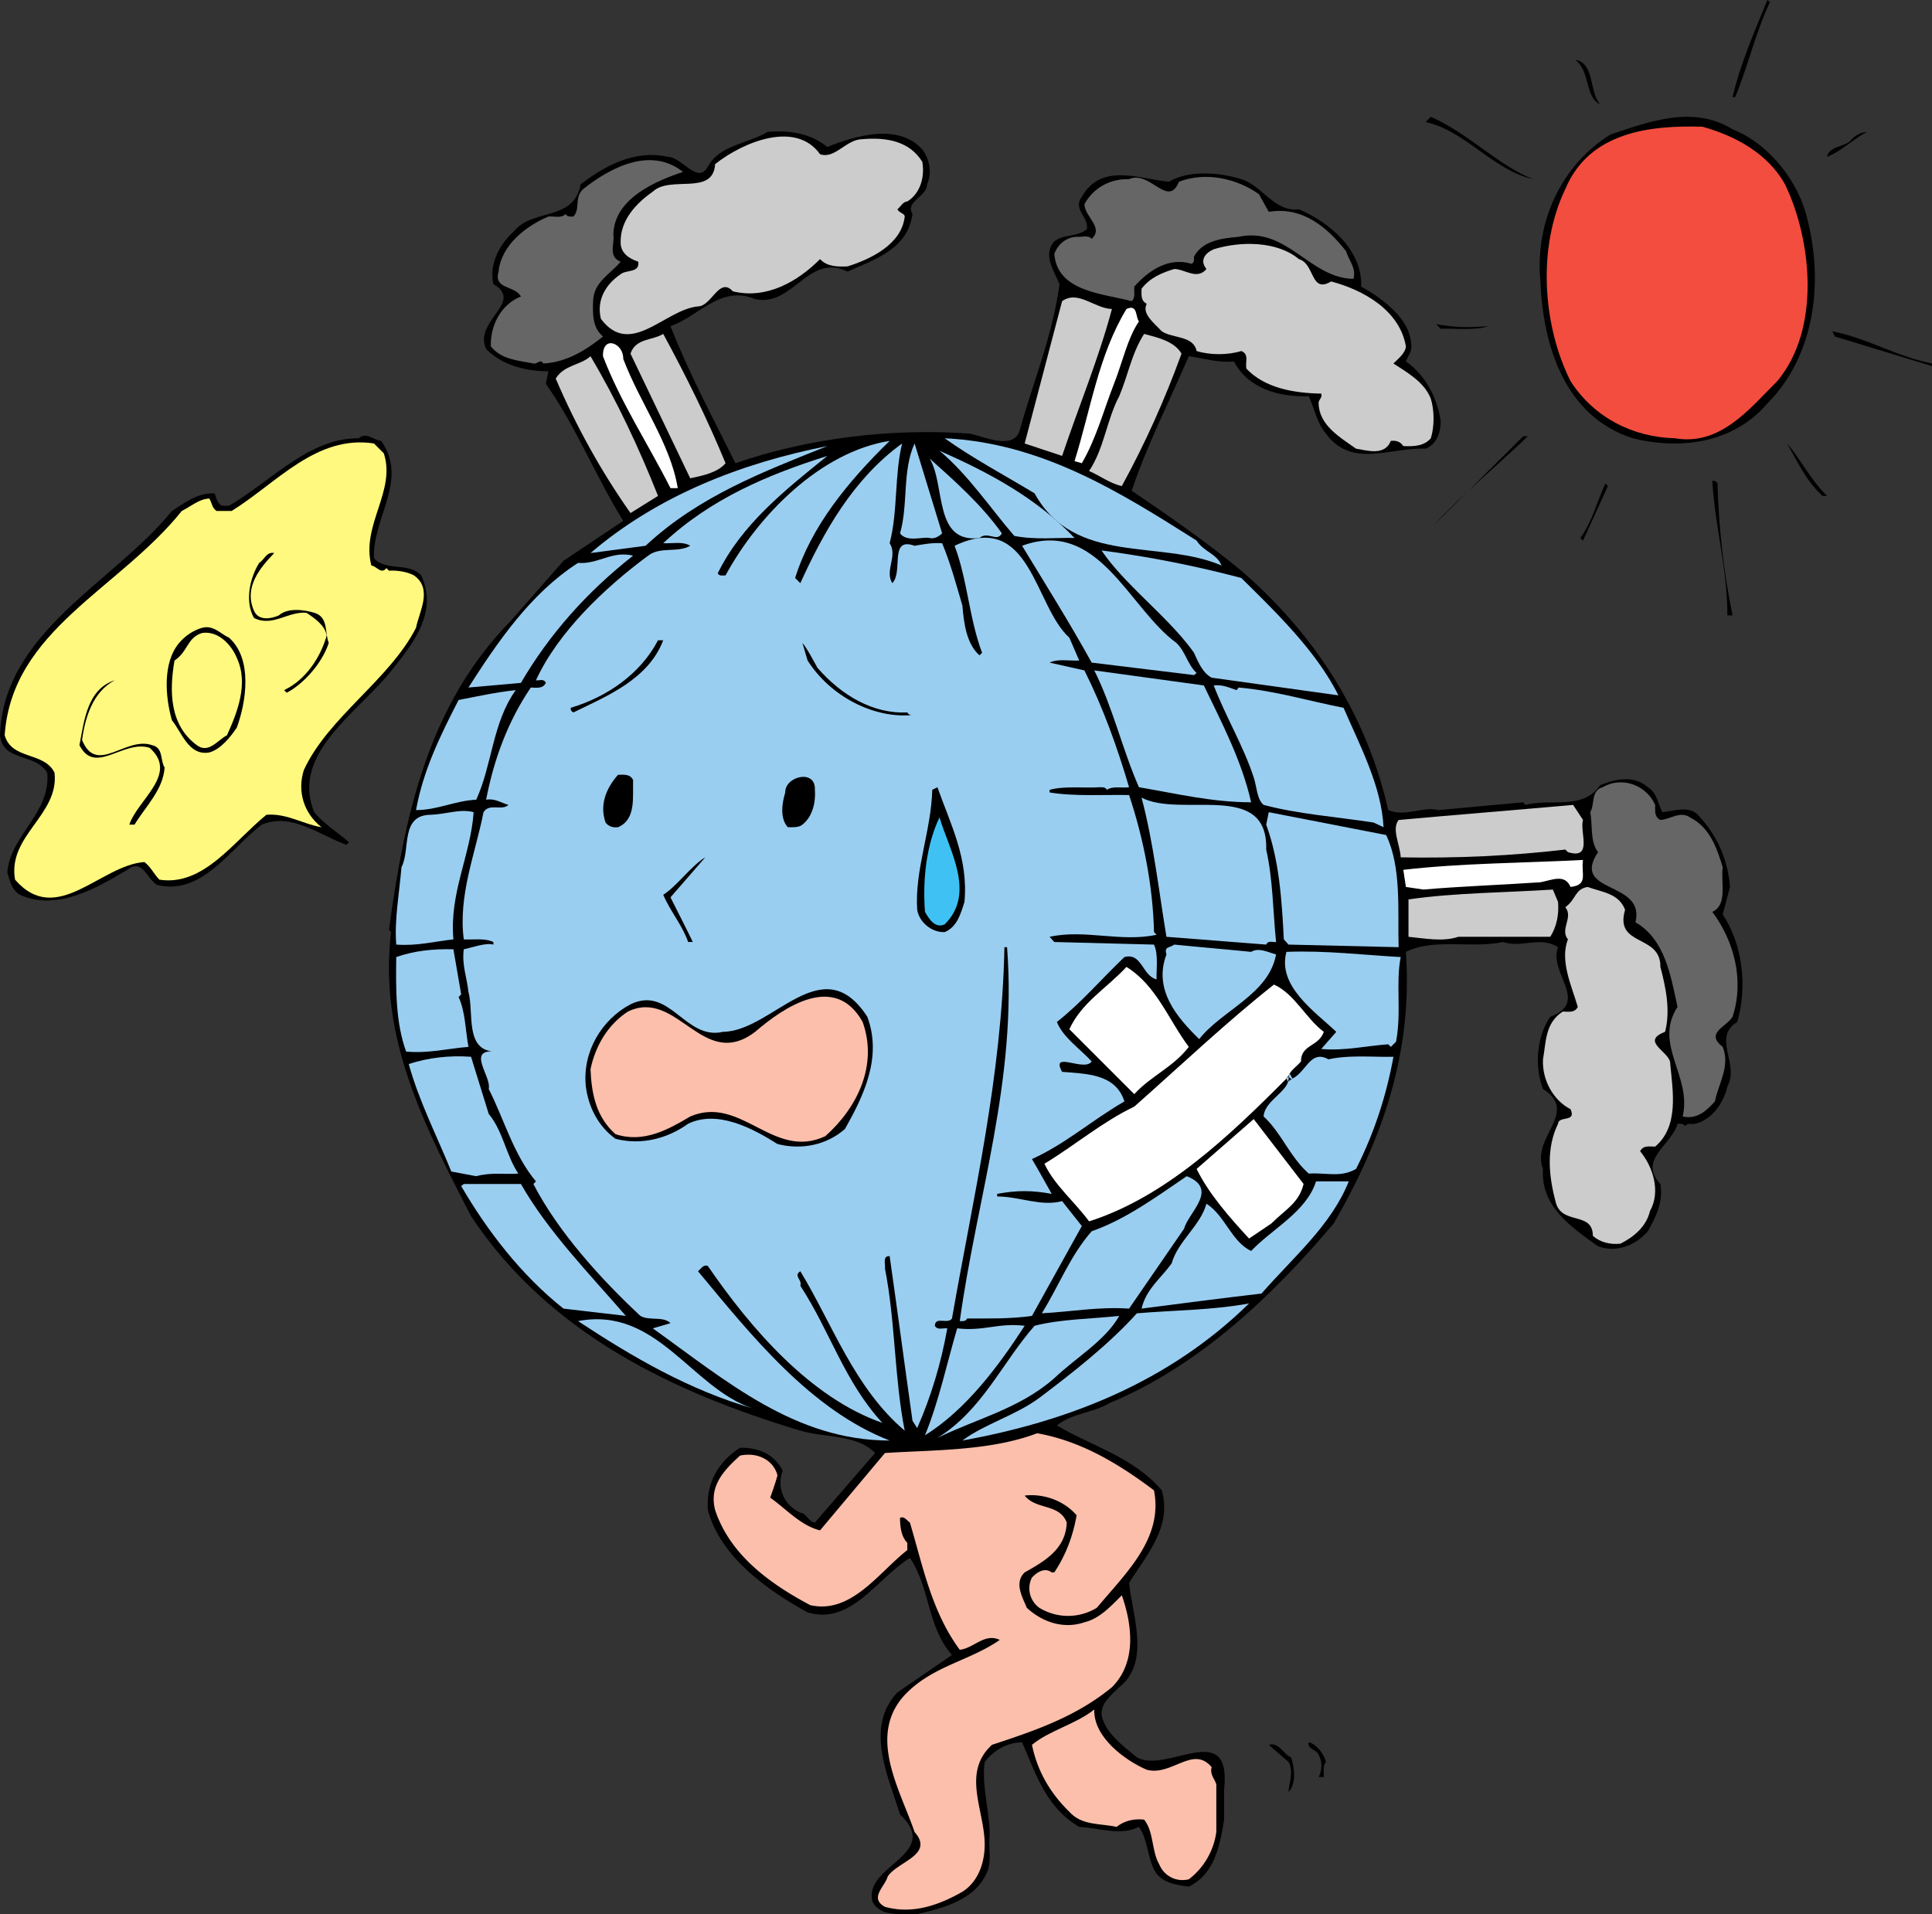 <svg xmlns="http://www.w3.org/2000/svg" width="409.316" height="405.574"><rect width="100%" height="100%" fill="#333333" stroke="none"/><defs><clipPath id="a"><path d="M82 27h288v378.57H82Zm0 0"/></clipPath><clipPath id="b"><path d="M388 70h21.32v8H388Zm0 0"/></clipPath></defs><path d="M374.984.438c-3.078 6.492-4.62 13.535-7.37 20.136h-.551c1.652-7.152 4.843-14.304 7.375-20.574l.546.438m-35.976 21.675c-3.305-1.539-1.985-6.93-5.281-9.46 4.18.769 2.859 6.6 5.28 9.46m43.899 24.321c3.524 13.754 1.434 29.046-8.469 39.058-7.152 8.363-18.265 9.903-28.5 7.371-14.414-4.62-19.035-19.582-19.585-33.226-1.211-12.985 4.734-24.867 14.855-31.14 8.254-2.75 17.496-6.27 25.856-1.099 7.812 3.079 14.085 11.223 15.843 19.036m-58.093-8.474c-8.473-1.87-14.305-10.233-22.778-12.105l1.102-1.097c7.703 3.3 14.304 10.34 21.676 13.203"/><path fill="#f24d3e" d="M378.176 39.059c5.722 11.886 7.594 30.699-1.649 41.703-5.941 5.941-12.105 13.754-21.675 12.101-8.914-.218-17.164-4.398-22.118-12.101-5.941-11.883-7.043-28.387-1.101-40.711 5.062-12.106 17.937-13.535 29.05-13.203 6.712 1.87 13.754 5.5 17.493 12.21"/><g clip-path="url(#a)" transform="translate(0 .004)"><path d="M175.281 31.133c5.719-2.309 15.074-5.168 20.133.55 1.543 1.981 2.094 4.954.992 7.372 0 2.64-4.73 3.633-3.082 6.273-.988 7.48-8.14 9.684-13.754 12.211-8.36-4.07-11.55 7.594-19.586 5.832-7.37-3.078-11.992 3.742-17.933 5.723 3.851 9.902 9.023 19.476 13.754 29.05 15.293-5.285 33.007-7.484 49.625-6.273 3.187.66 9.132 3.52 10.562-.55 2.86-10.344 7.04-20.247 8.473-31.137-1.102-2.645-3.633-6.274-1.102-9.024 1.98-1.652 4.95-.883 6.934-2.64.328-2.641-3.082-4.18-1.102-6.825 4.18-7.37 12.325-3.738 18.485-3.187 4.07-2.531 10.785-1.985 15.297-.551 4.398 1.32 7.039 7.04 12.21 6.383 6.383 2.75 13.426 8.469 13.204 16.39 4.183 2.313 10.343 6.715 10.562 12.106.332 1.539-.66 2.531-1.098 3.742 4.73 3.3 6.82 8.692 7.372 12.652 0 2.31-.77 4.84-3.192 5.832-7.48-.332-15.625 4.29-21.125-3.19-1.98-2.423-2.422-5.282-3.633-7.923-6.382.219-12.87-1.648-15.843-7.37-3.41.327-6.383-.661-9.575-1.102-4.07 9.46-8.8 18.707-12.101 28.5 7.48 5.058 16.062 11 23.219 16.945 16.171 13.973 26.734 31.246 31.136 50.723 3.63 1.539 7.48-.88 10.563 0 5.941-.551 12.105-1.102 18.047-1.653l.437.551c5.281-1.43 12.215 1.21 15.848-4.18 3.3-1.32 7.039-2.203 10.12.438 2.09 1.32 2.09 3.633 3.083 5.285 2.309-.223 5.61-1.434 7.48.547 4.18 4.402 6.383 9.574 6.825 15.297l-1.543 5.832c4.18 6.27 5.28 15.183 3.082 22.773-5.39 3.305.55 8.914-2.09 13.645-.66 3.3-3.3 7.152-6.824 7.922-.66.222-1.758-.329-2.09.55-.328-.66-1.102-.55-1.653-.55-1.207 4.511-8.468 7.593-3.628 12.765.66 3.961-.993 6.93-2.641 10.012-2.64 2.973-6.602 4.621-10.563 3.191-5.503-3.96-12.214-8.363-11.664-16.394-2.64-6.711 7.813-11.992 0-16.946-1.87-4.73-1.32-11.222 1.54-15.292 8.472-3.192-.438-9.247 1.652-14.747-3.742-2.418-7.594.22-11.664-1.097-6.602 1.43-14.633-.883-20.575 2.09 1.54 21.894-5.39 40.379-15.296 57.546-13.204 15.622-28.715 30.258-47.532 38.07-3.41 2.09-7.922 2.09-11.113 4.731 7.152 4.29 16.285 6.711 22.227 13.754 2.199 7.703-3.192 13.645-6.934 19.586.66 6.82 4.621 16.832-2.09 22.117-1.762 1.758-3.851 3.301-3.742 5.828.66 3.743 4.512 6.606 7.484 9.024 6.27 3.633 20.133-8.473 18.485 6.824v6.379c-.88 5.395-1.98 11.555-7.485 14.195-2.75-.328-6.05-.879-7.37-3.629-1.43-2.863-1.321-6.382-3.192-9.023-3.961 1.98-8.36.219-12.652 0-7.153-4.184-9.243-11.445-12.106-17.938-3.187.114-5.828 1.543-7.922 4.184-.77 5.281 1.434 11.883.992 16.395-.109 1.757.442 4.84-.441 6.82-2.422 5.941-9.133 7.703-14.852 9.023-3.414-.11-7.812.66-9.464-2.64-2.09-7.703 14.855-9.903 5.832-18.485-2.422-7.922-7.59-18.375-.551-25.86l11.554-7.92c-5.28-5.942-4.62-14.306-8.914-20.575-7.043 4.398-12.433 14.305-21.675 11.55-8.582-4.73-18.485-11.773-21.125-21.675-.442-5.5 2.09-10.23 6.82-13.203 3.742-.11 7.262 1.32 9.023 4.84-1.32 3.632.22 7.265 3.743 8.914 1.32.109 1.757 1.98 3.082 2.09l12.761-14.743c-3.851-3.96-10.562-3.191-15.843-4.73-26.297-7.922-53.036-20.246-69.762-45.445-9.461-18.485-19.695-37.41-16.945-60.188l-.438-.55c3.3-23.985 8.14-47.423 25.856-65.47l11.113-12.652 12.656-8.473c-5.941-9.57-9.906-19.804-16.394-29.046l.546-2.641c-5.058 0-10.011-1.43-13.203-4.73-2.75-5.942 8.145-9.907 1.543-13.754-.992-4.075 1.32-8.473 4.29-11.114 4.07-5.062 12.765-2.09 14.195-10.015 5.28-4.07 11.55-7.371 18.484-5.828 3.082.109 6.273 5.937 8.473 2.09 2.422-4.622 8.472-4.844 12.652-7.376 4.953-.437 9.242.442 12.656 3.192"/></g><path d="M395.563 27.945c-2.864 1.434-5.391 4.075-8.473 5.285.332-2.093 3.191-2.093 4.73-3.19 1.102-1.321 2.313-1.981 3.743-2.095"/><path fill="#ccc" d="M173.738 32.68c3.192 1.097 5.504-3.192 9.024-3.192 5.062-.441 10.011.442 12.652 4.84.55 3.41-.55 6.711-3.191 8.363-.88 0-1.43 1.102-2.09 1.653.332.77 1.543.879 1.543 1.539-.66 5.941-7.266 9.023-12.106 10.562-2.308.11-4.398 0-5.832-1.539-4.73 4.73-11.332 8.582-18.484 6.82-2.86-3.19-4.512 3.192-7.371 3.192-7.043.66-14.305 11.004-20.578 2.64-.989-4.07 1.101-7.37 4.183-9.46 1.211-.993 4.07-.223 3.739-2.645-1.98-.66-3.848-1.867-3.739-4.289 0-4.512 3.192-8.031 6.82-10.562 3.743-3.524 12.766.988 13.204-5.832 5.832-4.622 17.054-9.352 22.226-2.09"/><path fill="#666" d="M144.691 36.418c-5.504 1.871-14.523 5.504-14.746 13.203.332 1.984-1.21 4.734 1.543 5.832-2.203 2.645-5.722 4.293-5.832 8.363-.11 2.864-.11 5.614 2.09 7.485-3.41 2.75-7.703 5.5-12.652 5.719-.551-1.098-1.32.222-2.09 0-3.192-.66-6.715-.77-9.024-3.63-.113-4.511 2.2-8.913 6.38-10.562-1.32-2.422-5.829-1.43-4.731-5.285.55-5.61 5.832-9.68 10.562-11.66 1.211-.11 2.754.437 3.633-.551.328.66 1.102.55 1.649.55 1.543-1.538.113-4.07 2.093-5.831 5.829-4.621 14.301-9.024 21.125-3.633m124.114 8.472c7.152-1.21 12.433 3.301 16.394 8.364.551 1.98 2.203 3.523 1.543 5.832-9.246-.11-14.086-11.113-24.316-8.91-3.524.328-7.594.77-9.465 4.18 0 .55.11 1.32-.55 1.539-4.622-1.43-8.911 1.21-12.102 4.84-.11.992.328 2.312-.551 3.081-6.16-1.648-15.735-1.98-16.395-10.011.77-2.09 2.532-3.524 4.73-3.63 1.102.106 2.423-.44 3.192.438 2.64-2.422-1.539-4.73-1.539-7.37 1.98-3.524 5.5-5.391 9.461-5.282 4.402-1.98 8.254 6.27 10.563.55 5.722-2.202 12.324-.66 16.945 2.641l2.09 3.739"/><path fill="#ccc" d="M275.188 54.906c3.41.989 2.421 7.371 6.824 4.73 6.71 1.762 14.523 6.051 15.843 13.755-.113 1.43-1.542 2.53-2.64 3.629 2.86 1.87 6.601 3.96 7.922 7.484.77 2.422.77 5.941 0 8.36-1.434 1.652-3.524 1.761-5.832 1.652-.66-.989-1.54-1.211-2.64-1.102-1.321 3.305-5.173 1.98-7.376 1.652-3.41-2.421-7.809-4.953-7.922-9.574-.11-.77.883-1.21.551-2.09-5.941-.109-11.992-1.21-15.844-5.28-.328-1.321.66-3.083-1.097-3.743-2.864.883-6.606.883-9.465 0-.66-3.3-5.063-2.64-7.371-4.18-1.653-1.761-4.293-3.742-3.192-5.832-1.32-.66-1.101-1.98-1.101-3.191 1.87-2.418 4.402-3.41 6.933-4.18 2.2 0 4.84 2.418 6.82 0-1.538-1.871-.218-3.41 1.544-4.184 5.718-1.757 13.421-1.757 18.043 2.094m-39.61 10.563c-2.863 10.672-7.043 20.683-10.562 31.136l-7.926-2.64c2.64-10.012 5.281-20.024 7.926-30.149 3.41-2.418 6.82 1.543 10.562 1.653"/><path fill="#fff" d="M241.297 68.11c-2.418 3.519-3.52 8.8-5.281 13.203-2.2 5.613-3.739 11.55-6.82 16.835l-1.544-.441c3.414-10.894 5.063-22.445 11.004-32.238 2.422-1.102 1.871 1.648 2.64 2.64"/><path d="M315.238 69.098c-2.422.992-7.37.441-10.011.55l-.993-.988c3.961.77 6.825.77 11.004.438"/><g clip-path="url(#b)" transform="translate(0 .004)"><path d="M409.316 77.016v.55l-20.578-6.27-.547-1.1c7.372 1.429 13.754 5.39 21.125 6.82"/></g><path fill="#ccc" d="M153.715 98.148c-1.652 1.98-4.844 2.641-7.485 3.192l-12.652-26.41c1.102-3.301 4.621-2.75 6.934-4.18 4.84 8.91 9.351 18.043 13.203 27.398M250.32 74.93c-3.52 9.683-7.703 19.035-12.652 28.058-2.531-.55-4.621-2.199-6.934-3.191 3.192-4.73 3.743-10.895 6.383-15.844 1.871-4.402 2.64-9.133 5.281-13.203 2.86.77 6.383 1.54 7.922 4.18"/><path fill="#fff" d="M132.04 76.031c3.519 9.352 10.01 17.934 11.55 27.399h-1.54c-4.73-9.356-10.562-18.157-14.304-27.95-.11-4.62 4.402-2.75 4.293.551"/><path fill="#ccc" d="m139.41 105.078-5.832 3.633c-6.273-8.914-11.555-18.484-15.844-28.5 1.871-2.969 5.172-2.75 7.371-4.73 5.614 9.46 10.235 19.367 14.305 29.597"/><path d="M76.031 92.863c1.54-1.43 3.192.442 4.73.551 5.833 8.363-1.87 16.285-1.538 24.867 2.64 2.864 7.37.774 10.011 3.633 3.524 7.594-1.43 14.082-5.832 19.586-6.93 9.133-22.004 17.934-16.832 30.59 2.2 2.64 5.282 4.508 7.371 6.379l-.55.55c-5.723-2.09-11.664-6.93-17.934-4.289-6.602 4.95-12.656 15.184-22.227 12.762-2.312-1.539-2.972-5.61-6.273-3.191-6.602 3.96-14.965 8.804-22.777 5.281-1.867-1.21-2.09-3.082-2.64-4.73.66-7.922 9.241-12.543 8.472-21.125C7.372 159.434.66 161.523 0 155.805c.77-22.008 23.988-32.243 36.422-47.535 2.75-1.758 5.39-3.852 9.02-3.743.44.883.44 1.985 1.542 2.641h1.54c9.023-5.281 16.945-14.41 27.507-14.305m247.679-.437c-6.269 6.05-13.972 12.324-20.022 18.926l19.035-18.926h.988"/><path fill="#9acef1" d="M253.512 114.543c1.539 2.418 4.293 2.75 5.281 5.281-12.984-5.613-31.14.11-39.61-15.297-6.382-3.847-13.206-7.48-19.038-11.664 20.468.992 36.863 11.227 53.367 21.68"/><path fill="#fff97f" d="M81.313 96.055c2.64 8.035-4.84 15.187-2.641 23.77 1.101.109 2.09 1.98 3.191.546l.551.555c1.32-.114 3.629.105 5.281.988 4.07 2.86 1.098 7.703.442 11.113-5.614 11.004-18.598 18.926-23.77 30.149-1.43 4.511 0 9.133 3.742 12.101-3.96-.66-7.261-2.968-11.664-2.64-7.043 5.722-13.312 15.183-22.664 13.754-1.21-1.207-1.761-2.641-3.191-3.739-9.356.66-18.598 13.864-27.399 3.739-1.652-9.352 9.352-13.645 8.364-22.664-2.203-4.512-9.024-2.641-10.567-7.922 1.543-22.336 24.098-30.809 37.524-47.535 1.98-.993 3.629-2.532 5.832-2.641.55.883.55 1.98 1.539 2.64h3.191c9.574-5.94 17.934-16.175 30.149-14.304l2.09 2.09"/><path fill="#9acef1" d="M188.484 93.414c-8.914 8.695-16.617 18.156-20.027 29.05l1.102 1.098c4.949-10.89 11.222-22.113 21.566-29.597-1.652 6.715-.883 14.414-2.64 21.129 1.757 2.75-1.102 5.719.55 8.469 2.418-2.418-.773-9.903 4.73-7.922 1.981-.329 3.52-.66 5.833-.547 1.757 4.18 2.968 8.691 4.289 13.199.332 3.855.883 8.144 3.633 10.566l.55-.55c-2.754-7.262-3.082-15.407-5.832-22.668 16.172-7.7 16.832 12.765 24.317 19.476l2.09 4.84c-2.09.113-4.512-.437-6.274.441l7.375 1.653c3.961 7.922 6.93 16.172 9.461 24.754-1.539.222-3.41-.328-4.73.55-.22-.66-1.102-.55-1.54-.55-2.972.222-7.484-.328-10.566.55v.551c5.281.88 11.887.442 16.836.551 3.082 9.242 5.063 19.363 5.281 29.047l.551.55c-7.48 1.653-15.184-1.21-22.668.442l.992 1.102 21.125.547c.992 2.09.442 5.503.551 7.375-3.078-.774-3.078-5.723-6.82-4.735-4.844 4.621-9.242 9.793-14.305 13.754 1.32 3.305 4.84 5.613 7.371 8.363-1.539 2.313-8.8-2.422-6.27 2.203 4.95.438 11.333.329 13.204 6.27-7.043 4.07-12.324 8.914-19.586 12.215 1.43 2.422 2.75 4.84 4.18 7.37-4.18-.769-7.372-.769-11.551 0v.552c4.73 0 9.242 2.199 13.754.988l4.18 5.281-10.563 19.035c-4.403.66-9.793.551-13.754.551-.223.66-.992.551-1.54.551 3.63-26.297 12.212-51.164 10.013-79.223h-.551c-.551 27.508-6.602 52.817-11.113 78.672-.88 1.32-3.524-.55-3.633 1.543.55.988 1.652.438 2.64.547-1.32 7.375-3.41 14.414-6.379 21.129l-.992-1.543c-1.648-11.66-3.191-23.324-4.84-34.879-1.543-.11-.882 1.652-.992 2.64 2.203 11.114 1.98 23.22 4.184 34.333-10.676-9.024-15.406-22.778-22.117-33.782-1.54.993.437 1.762 0 3.083 6.27 9.57 9.351 20.355 17.382 29.046-15.183-5.28-27.836-19.914-36.968-33.23-.88-.438-1.43.55-2.09 1.101 11.332 13.645 23.875 29.38 40.601 35.872-20.027 0-34.66-12.657-50.175-23.77l3.742-1.098c-1.54-1.543-4.512-.441-6.383-1.543-8.254-7.699-17.383-17.714-22.664-27.945l.547-.55c-4.73-5.614-6.711-13.094-10.012-19.587.66-2.64-4.95-8.582 1.54-7.921-6.712 0-4.618-8.145-5.833-12.653-.328-3.082-1.43-5.722-.988-9.023 2.09-.442 4.62-1.43 6.273-.992v-.547c-1.87-.883-4.183-.442-6.273-.555-1.211-9.352 2.422-18.043 4.18-26.953 1.21-1.985 3.851-.223 5.28-1.543-1.538-.442-2.859-1.43-4.73-1.102 1.653-8.582 4.621-16.613 9.465-23.765 1.207 0 2.527.332 3.192-.989-.442-.992-1.43-.441-2.094-.55 4.62-10.125 14.523-19.586 23.77-26.407 2.53-1.984 6.269-.55 8.91-2.093-1.54-.989-3.743-.438-5.72-.547 10.122-9.465 22.223-14.528 34.77-18.489-9.023 7.262-18.156 14.528-23.219 24.868.333.66 1.102.441 1.653.441 6.93-12.766 20.133-26.187 34.77-28.5"/><path fill="#9acef1" d="M199.598 113c-.332.332-1.434 1.32-2.641.992-1.434-.332-4.844.988-6.273-.992 1.761-6.05.441-13.313 3.082-19.035L199.598 113"/><path d="M387.09 105.078h-.992c-3.52-3.3-5.282-7.262-7.48-11.113 2.859 3.3 4.948 7.703 8.472 11.113"/><path fill="#9acef1" d="M175.281 94.516c-13.426 5.39-27.18 10.562-38.511 21.125l-11.665 1.543c14.305-12.215 31.91-19.036 50.176-22.668m52.371 19.476c-3.738-.11-8.25.442-12.761-.441-4.953-5.723-9.684-12.871-15.844-18.043 10.23 4.512 20.465 9.902 28.605 18.484M212.25 113c-.988 1.98-2.973-.55-4.73.992-9.793 1.211-7.153-11.222-10.563-16.836 5.281 4.73 11.004 9.793 15.293 15.844"/><path d="M363.871 102.438c.223 8.914 1.32 19.035 3.192 27.949h-1.098c0-10.016-2.64-18.707-3.192-28.5.551-.11.88.222 1.098.55m-28.496 12.106-.55-.55c2.53-3.524 3.523-7.704 5.28-11.556l.551.551-5.281 11.555"/><path fill="#9acef1" d="M249.223 136.219c1.976 1.87 2.308 4.511 4.289 6.383l-.551.437-21.676-2.64c-4.62-8.364-9.793-16.614-14.746-24.758 16.176-5.942 22.559 13.207 32.684 20.578"/><path fill="#9acef1" d="M262.977 122.465c7.699 7.59 15.953 15.625 20.574 24.867l-26.848-3.742c-1.871-.988-2.86-3.3-3.742-5.281-5.39-7.594-14.523-14.196-19.586-21.676a234.61 234.61 0 0 1 29.602 5.832"/><path d="M58.098 117.184c-2.973 3.078-6.493 7.261-4.293 12.21.992 2.313 3.851 1.653 5.28.993 1.872-1.653 5.282-1.211 7.485-.551 3.078.879 2.2 4.289 3.078 6.383-1.32 4.18-5.28 8.691-8.91 10.562l-.55-.55c4.62-2.2 7.703-6.93 9.023-11.551-.332-2.203-2.64-3.743-4.293-4.844-3.961-.328-7.152 3.082-11.113 1.101-1.98-3.523-.88-8.472 1.101-11.664 1.102-.66 1.54-2.421 3.192-2.09"/><path fill="#9acef1" d="M134.129 117.734c-9.793 7.7-17.715 16.614-23.77 26.957l-11.113.989c6.055-9.461 13.098-19.914 23.219-26.407 4.293.329 7.152-2.64 11.664-1.539"/><path d="M48.523 135.117c5.063 4.512 3.633 13.645 1.653 19.035-1.32 1.98-3.414 4.621-5.832 5.282-4.403.77-5.832-4.29-7.922-6.82-1.434-5.063-1.98-12.216 1.539-16.395 1.32-1.54 2.969-2.64 4.84-3.192 2.422-.66 3.96 1.32 5.722 2.09"/><path fill="#fff97f" d="M50.176 139.41c2.531 5.39.11 11.55-2.094 16.395-1.98.988-3.852 3.96-6.379 2.09-5.832-4.293-5.832-11.555-4.734-17.938 2.863-1.867 2.64-4.84 5.832-5.832 3.414-.547 6.273 2.531 7.375 5.285"/><path d="M140.512 135.668c-3.192 8.363-12.106 11.883-19.04 15.293-.327-.219-.66-.438-.546-.988 7.699-2.313 14.742-7.153 18.484-14.305h1.102m32.676 5.832c5.171 5.941 11.882 9.793 19.035 9.46.222.333.55.661 1.101.552-8.254.77-17.383-3.961-22.226-11.555l-1.102-3.738c1.102 1.32 2.203 3.52 3.191 5.281"/><path fill="#9acef1" d="M255.05 145.238c3.852 8.035 8.036 15.957 10.016 24.758-8.253 0-15.957-1.871-23.77-3.191-3.519-8.032-5.5-16.832-9.46-24.754l23.215 3.187"/><path d="M24.316 144.14c-4.62 2.423-6.273 7.813-6.93 12.653 3.079 7.594 9.243-.879 14.852 1.102 2.422.55 1.653 3.19 2.64 4.73-.327 4.73-3.96 8.145-6.382 12.105h-1.098c1.758-5.285 10.563-10.785 4.29-16.285-5.61-1.761-11.551 5.942-14.852-.55.988-5.172 1.648-11.883 7.48-13.754"/><path fill="#9acef1" d="m261.984 146.23.442-.55c7.703.66 14.851 2.86 22.222 4.293 3.524 8.14 8.036 16.613 8.473 25.304l-2.09-.988c-7.812-1.21-15.843-1.762-23.324-3.742-1.434-1.211-1.434-3.852-2.094-5.832-2.199-6.711-5.941-12.871-8.468-19.477 1.867-.218 3.19.442 4.84.992m-152.723 0c-4.953 6.934-4.953 15.735-8.364 23.215-4.511.223-8.253 2.203-12.761 2.203 1.539-8.472 5.168-15.843 9.02-23.328 3.96-.77 7.921-1.648 12.105-2.09"/><path d="M134.129 165.266c-.11 3.742.66 8.363-3.192 10.011-.992.114-1.98-.109-2.64-.988-1.32-3.742.11-7.262 2.64-10.125 1.211 0 2.532-.219 3.192 1.102m38.511 2.089c.22 2.973-.66 5.833-2.644 7.375-.77.66-2.09.547-3.078.547-1.762-1.87-1.211-5.28-.55-7.37-.11-3.41 6.491-5.063 6.273-.552"/><path fill="#666" d="M350.668 170.547c0 1.21-.219 2.531 1.102 3.191 2.09-.11 4.18-1.98 6.27-.55 4.292 2.203 5.722 6.601 6.933 10.562-.442 3.3 1.101 7.926-2.2 9.465 4.622 6.16 6.82 14.523 4.29 22.226-1.208 2.09-5.942 3.41-2.09 6.38 1.652 4.074-.88 7.702-1.649 11.554-1.87 2.09-3.851 3.852-6.824 3.191 1.98-8.691-6.27-15.183-1.102-23.214-1.43-6.606-2.636-14.309-8.91-17.938 2.2-8.914-13.863-5.941-7.922-14.855-1.761-2.309-1.101-5.61-1.652-8.47.992-1.652.11-4.62 2.64-5.284 3.852-2.309 9.133-.66 11.114 3.742"/><path d="M204.328 191.121c-.77 2.422-1.539 5.285-4.183 6.383-2.75.11-5.391-2.09-5.829-4.73-.55-8.473 2.97-16.723 3.192-25.419l1.097-.55c2.75 7.812 6.602 15.078 5.723 24.316"/><path fill="#9acef1" d="M268.258 180.012c1.43 6.27 1.43 13.093 2.09 19.586-.66.109-1.653-.442-2.09.547l-21.13-1.649c-1.648-9.902-2.75-20.027-5.28-29.488 8.472 4.398 26.847-3.742 26.41 11.004"/><path fill="#ccc" d="M335.375 173.738c-.77 2.532 2.2 8.473-3.191 6.82l-.551-.546c-11.332 1.32-22.996 1.87-34.88 1.648-.108-2.64-1.98-5.941-.44-7.922 12.214-1.101 24.648-2.09 36.972-3.191l2.09 3.191"/><path fill="#9acef1" d="M100.348 172.09c-.66 9.242-5.172 17.055-4.29 26.953-4.074.441-7.703 1.434-12.105 1.102-.437-5.172.66-11 1.102-16.395 1.98-3.738-.332-11.113 6.27-11.113 3.081-.11 6.273-1.32 9.023-.547m193.324 4.84c3.3 6.93 2.422 16.062 2.64 23.765l-23.324-.55-.992-1.102c-.437-8.469-.988-16.832-3.738-24.313l.547-2.64c8.363 1.648 16.507 3.187 24.867 4.84"/><path fill="#3fc2f3" d="M199.047 173.188c1.98 6.824 7.812 16.066 1.098 22.667-2.09.989-3.41-1.32-4.18-2.64-.55-7.371.441-14.524 3.082-20.028"/><path d="M142.05 190.133c1.54 3.082 3.192 6.273 4.731 9.465h-.992c-1.207-3.524-3.848-6.606-5.277-10.016 2.86-1.762 6.05-6.27 8.91-7.922l-7.371 8.473"/><path fill="#fff" d="M335.375 182.21c-.441 2.974 1.21 5.282-2.64 5.724-1.212-2.864-3.962-1.434-6.383-.993-8.141.551-17.274.88-24.758 1.543l-3.739-.55-.55-3.633c12.433-1.43 25.418-1.43 38.07-2.09"/><path fill="#ccc" d="M344.29 192.773c-2.313 7.922 7.589 5.063 7.48 12.102 1.101 4.184 2.199 9.137.992 13.758-5.504 2.09 1.316 4.289 1.097 6.82.551 5.832 1.871 13.203-3.191 17.496-1.207 0-2.531-.332-3.188.989 2.75 3.3 4.399 8.582 2.09 12.656-.773 3.3-3.414 5.5-6.273 6.93-2.313.218-4.29-.329-5.832-1.653 0-5.39-6.82-2.09-7.922-7.371-1.43-5.39-1.98-11.223.55-16.395.11-1.757 3.962-.218 2.641-3.078-3.632-1.87-6.05-6.164-5.832-10.562.66-3.742.442-7.703 4.184-10.125 1.207 0 2.527.328 3.187-.988-1.32-4.512-3.851-9.793-2.09-14.309-1.761-2.2 1.212-4.617-.55-6.82 2.312-1.649 1.98-3.852 4.73-4.29 2.973 1.098 6.606 1.32 7.926 4.84m-14.195-1.652c.219 2.754-.332 5.285-1.653 7.375H308.97c-3.305 1.102-7.153.328-10.567 0v-7.922c9.907-1.43 20.47-1.43 30.59-2.09l1.102 2.637"/><path fill="#9acef1" d="M265.066 201.688c1.649-.993 3.63.109 5.282.546-1.543 8.473-11.446 11.778-16.285 17.938-4.622-4.512-9.793-10.453-6.934-17.938-.55-1.757.66-1.32 1.652-2.09 5.39.551 10.89.993 16.285 1.543m-167.359 9.02-.55.55c1.433 3.083 1.433 6.934 2.09 10.563-4.29.332-8.47 1.434-13.204.993-2.2-6.051-2.2-13.094-2.09-20.028 3.742-1.32 7.813-1.758 12.106-1.648l1.648 9.57m199.047-7.922c-1.102 5.613.219 11.555-.988 17.938l-1.102 1.097-.55-.547c-4.731.329-9.243 1.43-14.196.989l3.191-3.63c-4.511-4.292-12.543-9.683-10.562-16.944 8.363-.333 16.176.66 24.207 1.097"/><path fill="#fff" d="M251.86 221.82c-3.41 4.403-7.923 6.055-11.551 10.016l-13.754-13.754c2.64-5.723 7.812-8.582 12.101-13.207 6.383 3.965 8.914 11.227 13.203 16.945"/><path fill="#9acef1" d="M273.238 227.473a2.45 2.45 0 0 0-.25.62l.551.552c.09-.036.18-.075.266-.114"/><path fill="#9acef1" d="M272.895 229.2c-.762 2.468-4.997 4.284-5.188 7.366 3.738 3.41 5.5 8.473 9.57 12.102 3.961-.219 6.711.883 10.012-.988 3.742-7.371 6.383-15.293 7.926-23.766-3.961.11-9.465-.441-13.754.55-3.848-2.14-4.688 2.68-7.656 4.067l-.91.668a2.5 2.5 0 0 0 .093-1.105l-.433.433"/><path fill="#fff" d="M272.555 228.527c-12.422 12.512-25.828 25.153-41.82 30.266-3.083-4.184-7.372-7.703-9.462-12.215 6.38-3.851 12.325-8.91 19.036-12.101 9.46-8.364 19.804-18.157 29.597-25.86 4.403 1.98 6.82 7.262 10.563 10.016-1.102 3.187-4.84 2.64-4.84 6.27-.734.917-1.848 1.605-2.39 2.57l-.684 1.054"/><path d="M183.754 215.441c3.187 8.582-.774 16.723-4.734 23.766-3.848 3.41-9.243 4.512-14.305 3.191-5.39-3.41-12.762-7.261-18.926-4.293-4.289 3.082-9.793 4.622-15.402 3.192-3.63-2.64-5.723-6.711-6.274-11.113-.77-7.372 3.414-14.196 9.465-17.383 8.363-4.074 11.555 7.699 19.586 5.832 10.563-.113 21.016-17.938 30.59-3.192"/><path fill="#fbbfac" d="M182.762 216.54c3.3 9.241-1.211 18.265-7.922 24.206-11.004 5.172-17.824-8.8-28.61-4.18-4.62 2.75-9.902 5.723-15.843 3.743-4.07-3.633-5.063-8.473-5.282-13.754.993-4.735 3.52-9.356 7.922-12.215 10.453-5.063 15.844 12.765 26.957 4.293 6.274-5.395 16.946-12.543 22.778-2.094"/><path fill="#9acef1" d="M103.54 236.016c3.081 3.742 3.632 8.691 6.272 12.652-2.972.223-5.613-.328-8.914.55l-5.28-.988c-3.083-7.593-6.825-14.855-9.024-22.777 4.07-1.32 8.472-1.871 13.203-1.539l3.742 12.102"/><path fill="#fff" d="M276.18 250.871c-.993 4.07-3.852 5.39-6.825 8.363-1.648 1.098-3.19 2.2-4.73 3.192-3.96-4.293-8.473-9.356-11.113-14.746l12.101-10.563 10.567 13.754"/><path fill="#9acef1" d="m250.871 260.332-11.664 16.945c-6.492-.437-12.215.66-18.484.993 3.632-5.833 5.941-12.106 10.562-17.387 7.262-2.531 13.645-7.262 20.137-11.664 6.93 2.75.328 7.703-.55 11.113m34.878-10.012c-3.738 9.352-11.773 16.067-18.484 23.766-8.473.992-16.946 2.094-25.418 3.191.992-4.18 4.074-6.382 6.382-9.574 1.32-4.73 6.051-7.922 7.372-12.652 3.96 2.531 5.28 8.031 9.464 10.011 4.622-4.84 11.66-8.25 13.754-14.742h6.93m-175.39.551c5.722 10.012 14.304 18.817 22.23 27.945l-13.207-1.539c-8.91-7.043-16.172-16.504-21.676-25.968l.55-.438h12.102m154.266 25.309c-16.945 16.613-38.18 24.972-60.738 29.047 4.73-3.524 11.222-5.282 16.285-9.024 7.152-5.39 14.855-11.441 20.687-17.933 7.922-.66 16.063-.66 23.766-2.09"/><path fill="#9acef1" d="M237.117 278.816c-2.86 5.172-9.133 8.805-13.754 13.207-7.37 6.493-16.504 8.582-24.758 12.653 9.465-5.832 13.645-15.844 20.579-23.766 5.609-1.433 11.992-1.433 17.933-2.094m-77.683 19.586c-13.313-3.847-25.305-10.78-36.97-18.484 16.724-3.191 23.99 14.195 36.97 18.484"/><path fill="#9acef1" d="M217.09 280.91c-5.5 8.473-12.32 17.715-21.125 23.215 2.973-7.262 4.62-15.184 6.824-22.668 5.719.66 8.582-1.207 14.3-.547"/><path fill="#fbbfac" d="M244.488 315.79c1.98 10.12-5.832 17.382-12.101 24.866a11.637 11.637 0 0 1-12.215 0c-2.09-1.543-2.64-4.293-1.54-6.383 1.098-1.21 2.75-2.199 4.18-1.101h.551c2.422-3.629 3.961-7.7 4.73-12.102-2.859-3.3-7.261-4.62-11.003-4.18 2.422 3.079 7.375 1.65 8.914 5.72-.219 5.613-4.621 8.144-8.914 10.562-2.309 2.203-.438 5.285.441 7.484 3.192 2.969 7.703 4.621 12.215 3.082 3.191-.773 5.5-3.3 7.922-5.722 2.2 6.27 3.191 14.191-2.09 19.476-7.594 6.27-16.394 9.242-25.418 12.211-6.492 5.942-1.543 13.863-1.543 21.125 0 3.965-1.43 7.926-4.73 10.016-4.84 2.75-10.453 4.84-16.395 3.191-3.41-1.87 0-4.293.551-6.383 1.98-3.191 10.012-4.62 5.723-9.464-2.973-8.801-10.125-20.356-2.09-29.047 5.832-6.16 13.64-7.153 20.133-11.664-3.192-1.54-5.5 1.761-8.47 2.09-5.944-8.032-7.816-17.715-10.566-26.958-.66-.437-1.21-1.43-2.09-.988 0 1.32.11 3.852 1.54 5.281v1.54c-6.051 4.73-11.883 13.644-20.575 11.663-8.472-4.511-16.945-10.562-20.136-20.136-1.32-5.059 1.761-8.364 5.281-11.551 3.633-.773 7.043.879 7.922 4.18-.438 1.652-.988 3.191-1.54 4.73 3.41 2.422 6.493 5.942 10.563 6.934l13.754-16.395c10.453-.66 22.445-.441 32.238-4.183 9.247 1.652 17.168 6.382 24.758 12.105"/><path fill="#fbbfac" d="M242.95 374.984c5.28 1.43 9.792-5.28 13.753-.55-.441 1.543.66 2.53.988 3.632v10.122c-.546 3.96-2.64 7.593-5.832 10.015-2.75.66-5.28-.77-6.27-3.191-1.651-2.864-1.1-6.825-3.19-9.465-2.2-.219-4.18.223-5.833 1.543-3.41-.77-7.37-.223-10.011-3.192-4.184-4.07-6.825-8.804-7.922-14.195 3.738-3.082 9.133-4.289 13.203-7.48-.219 5.832 6.492 10.78 11.113 12.761"/><path d="M280.91 373.336c-.66.77-.441 2.09-.441 3.191h-1.102c.774-1.32.774-3.414 0-4.734-.547-1.207-2.527-1.207-2.09-2.64 1.543.331 3.301 2.53 3.633 4.183m-7.37-.992c.66 2.09 1.206 5.504-.552 7.37 0-1.429 1.211-4.398 0-6.378l-4.183-3.633c2.203-.66 3.082 2.09 4.734 2.64"/></svg>
